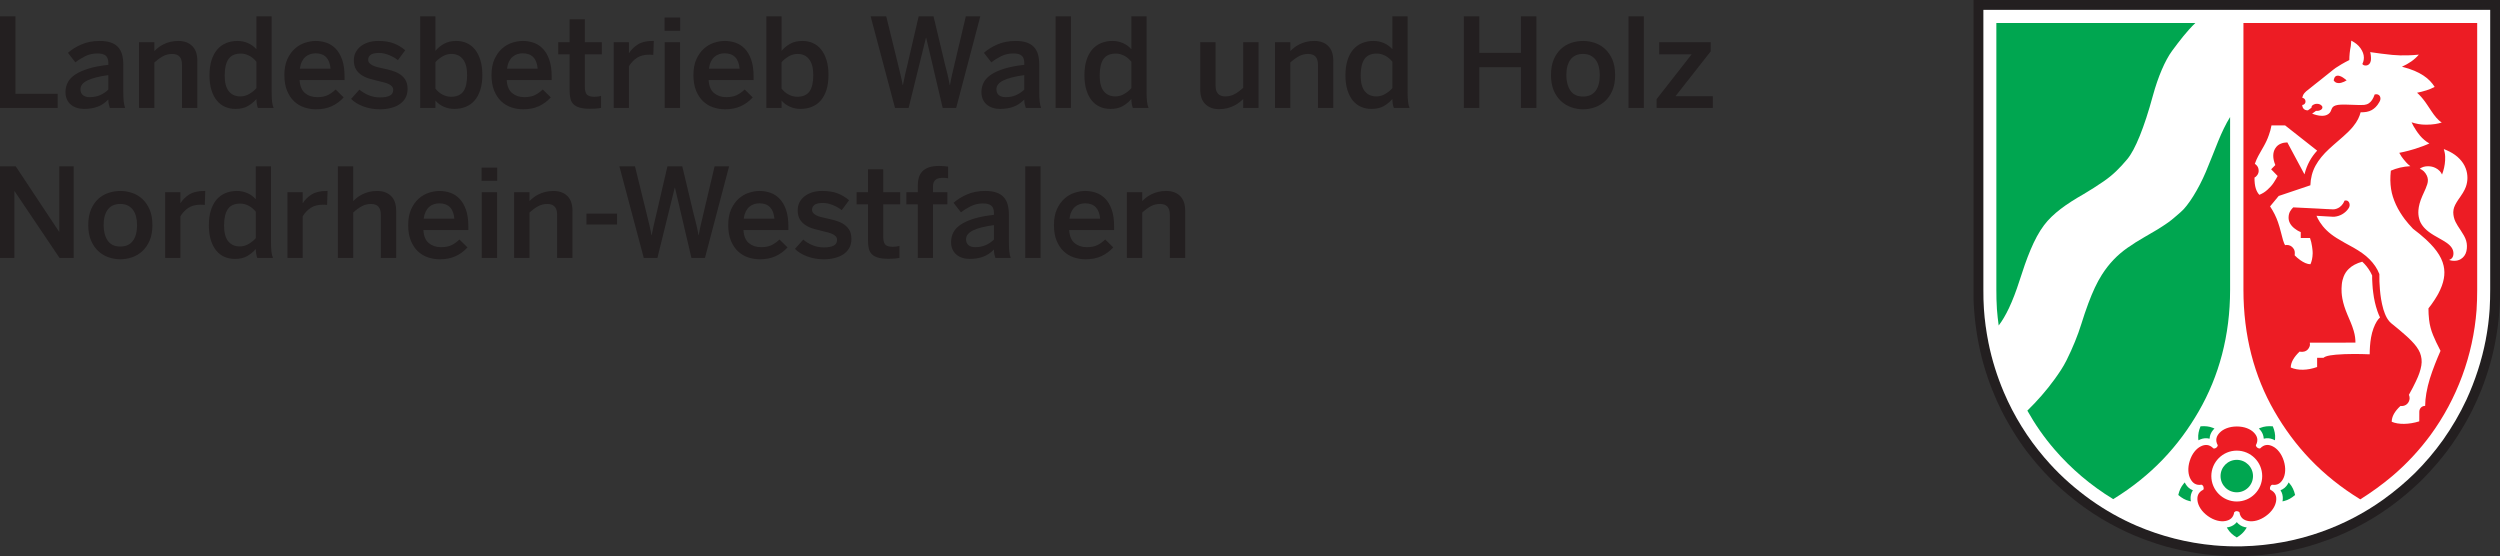 <svg xmlns:dc="http://purl.org/dc/elements/1.1/" xmlns:cc="http://creativecommons.org/ns#" xmlns:rdf="http://www.w3.org/1999/02/22-rdf-syntax-ns#" xmlns:svg="http://www.w3.org/2000/svg" xmlns="http://www.w3.org/2000/svg" viewBox="0 0 1329.207 295.71" height="295.71" width="1329.207" xml:space="preserve" id="svg3336"><rect x="0" y="0" width="1329.207" height="295.71" fill="#333333" stroke="none"/><defs id="defs3340"><clipPath id="clipPath3366" clipPathUnits="userSpaceOnUse"><path id="path3368" d="m 692.363,540.762 184.252,0 0,44.12 -184.252,0 0,-44.12 z"></path></clipPath><clipPath id="clipPath3424" clipPathUnits="userSpaceOnUse"><path id="path3426" d="m 589.606,301.89 297.638,0 0,231.024 -297.638,0 0,-231.024 z"></path></clipPath><clipPath id="clipPath3448" clipPathUnits="userSpaceOnUse"><path id="path3450" d="m 743.757,43.915 114.969,0 0,82.504 -114.969,0 0,-82.504 z"></path></clipPath><clipPath id="clipPath3460" clipPathUnits="userSpaceOnUse"><path id="path3462" d="m 735.355,39.685 142.677,0 0,103.1 -142.677,0 0,-103.1 z"></path></clipPath><clipPath id="clipPath3576" clipPathUnits="userSpaceOnUse"><path id="path3578" d="m 319.588,32.612 79.38,0 0,34.356 -79.38,0 0,-34.356 z"></path></clipPath><clipPath id="clipPath3594" clipPathUnits="userSpaceOnUse"><path id="path3596" d="m 524.958,36.33 53.47,0 0,30.632 -53.47,0 0,-30.632 z"></path></clipPath><clipPath id="clipPath3802" clipPathUnits="userSpaceOnUse"><path id="path3804" d="m 0,0 291.968,0 0,142.785 L 0,142.785 0,0 Z"></path></clipPath></defs><g transform="matrix(1.25,0,0,-1.25,-907.397,977.885)" id="g3344"><g transform="matrix(8,0,0,8,-5081.421,-3820.18)" id="g3362"><g clip-path="url(#clipPath3366)" id="g3364"><g transform="translate(725.917,574.444)" id="g3370"><path id="path3372" style="fill:#231f20;fill-opacity:1;fill-rule:nonzero;stroke:none" d="m 0,0 0.823,0 0,-4.121 2.245,0 0,-0.75 L 0,-4.871 0,0 Z m 4.47,-4.924 c -0.141,0 -0.271,0.02 -0.392,0.059 -0.121,0.04 -0.225,0.097 -0.313,0.172 -0.088,0.074 -0.157,0.167 -0.207,0.279 -0.051,0.112 -0.076,0.241 -0.076,0.385 0,0.189 0.042,0.362 0.125,0.52 0.084,0.158 0.217,0.298 0.402,0.418 0.184,0.121 0.42,0.225 0.707,0.313 0.288,0.088 0.636,0.154 1.044,0.198 l 0,0.105 c 0,0.175 -0.046,0.303 -0.138,0.382 -0.093,0.079 -0.237,0.118 -0.435,0.118 -0.246,0 -0.466,-0.049 -0.661,-0.148 C 4.33,-2.222 4.158,-2.33 4.009,-2.449 l -0.395,0.507 c 0.189,0.171 0.425,0.319 0.711,0.444 0.285,0.126 0.61,0.188 0.974,0.188 0.233,0 0.429,-0.027 0.589,-0.082 0.16,-0.055 0.29,-0.136 0.389,-0.244 0.098,-0.107 0.17,-0.239 0.213,-0.395 0.044,-0.156 0.066,-0.337 0.066,-0.543 l 0,-1.441 c 0,-0.211 0.008,-0.384 0.023,-0.52 0.016,-0.137 0.041,-0.248 0.076,-0.336 l -0.816,0 C 5.817,-4.797 5.798,-4.729 5.783,-4.667 5.767,-4.606 5.76,-4.525 5.76,-4.424 5.58,-4.608 5.386,-4.737 5.177,-4.812 4.969,-4.887 4.733,-4.924 4.47,-4.924 m 0.296,0.626 c 0.21,0 0.397,0.036 0.559,0.108 0.163,0.073 0.308,0.17 0.435,0.293 l 0,0.77 c -0.487,-0.066 -0.856,-0.159 -1.106,-0.28 -0.25,-0.12 -0.375,-0.277 -0.375,-0.47 0,-0.141 0.044,-0.246 0.131,-0.316 0.088,-0.07 0.207,-0.105 0.356,-0.105 m 2.626,2.922 0.816,0 0,-0.474 c 0.058,0.062 0.127,0.124 0.208,0.188 0.081,0.064 0.174,0.122 0.28,0.174 0.105,0.053 0.223,0.096 0.355,0.129 0.132,0.033 0.277,0.049 0.435,0.049 0.307,0 0.551,-0.089 0.733,-0.267 0.183,-0.177 0.274,-0.439 0.274,-0.786 l 0,-2.508 -0.817,0 0,2.304 c 0,0.377 -0.173,0.566 -0.52,0.566 -0.18,0 -0.345,-0.042 -0.497,-0.125 C 8.508,-2.21 8.358,-2.319 8.208,-2.455 l 0,-2.416 -0.816,0 0,3.495 z m 5.128,-3.548 c -0.197,0 -0.381,0.036 -0.55,0.109 -0.169,0.072 -0.315,0.183 -0.437,0.332 -0.123,0.149 -0.22,0.336 -0.29,0.56 -0.07,0.224 -0.105,0.487 -0.105,0.79 0,0.302 0.036,0.568 0.108,0.796 0.073,0.228 0.174,0.418 0.303,0.57 0.13,0.151 0.286,0.265 0.471,0.342 0.184,0.077 0.388,0.115 0.612,0.115 0.189,0 0.371,-0.037 0.546,-0.112 0.176,-0.074 0.327,-0.184 0.455,-0.329 l 0,1.751 0.809,0 0,-4.015 c 0,-0.211 0.008,-0.384 0.023,-0.52 0.016,-0.137 0.043,-0.248 0.083,-0.336 l -0.837,0 c -0.021,0.048 -0.04,0.117 -0.055,0.207 -0.016,0.09 -0.023,0.179 -0.023,0.267 -0.128,-0.149 -0.279,-0.275 -0.455,-0.375 -0.175,-0.101 -0.395,-0.152 -0.658,-0.152 m 0.263,0.665 c 0.167,0 0.326,0.045 0.478,0.135 0.151,0.09 0.275,0.192 0.372,0.306 l 0,1.402 c -0.11,0.141 -0.239,0.248 -0.386,0.323 -0.147,0.074 -0.293,0.112 -0.437,0.112 -0.308,0 -0.528,-0.098 -0.662,-0.293 -0.134,-0.196 -0.201,-0.489 -0.201,-0.879 0,-0.373 0.074,-0.651 0.221,-0.833 0.147,-0.182 0.352,-0.273 0.615,-0.273 m 4.022,-0.685 c -0.219,0 -0.43,0.034 -0.632,0.102 -0.202,0.068 -0.38,0.176 -0.536,0.323 -0.156,0.147 -0.281,0.336 -0.375,0.566 -0.095,0.231 -0.142,0.506 -0.142,0.826 0,0.334 0.053,0.616 0.158,0.846 0.105,0.231 0.239,0.418 0.402,0.563 0.162,0.145 0.342,0.249 0.539,0.313 0.198,0.063 0.387,0.095 0.567,0.095 0.197,0 0.388,-0.032 0.572,-0.095 0.185,-0.064 0.348,-0.169 0.491,-0.316 0.142,-0.147 0.256,-0.342 0.342,-0.583 0.086,-0.241 0.128,-0.54 0.128,-0.895 l 0,-0.191 -2.389,0 c 0.017,-0.316 0.113,-0.546 0.286,-0.691 0.173,-0.145 0.39,-0.217 0.649,-0.217 0.228,0 0.415,0.036 0.562,0.108 0.147,0.073 0.287,0.172 0.418,0.3 l 0.428,-0.422 c -0.184,-0.202 -0.396,-0.357 -0.635,-0.467 -0.239,-0.11 -0.517,-0.165 -0.833,-0.165 m 0.77,2.16 c -0.048,0.544 -0.313,0.816 -0.796,0.816 -0.097,0 -0.191,-0.014 -0.283,-0.043 -0.092,-0.029 -0.177,-0.076 -0.254,-0.142 -0.076,-0.065 -0.14,-0.15 -0.19,-0.253 -0.051,-0.103 -0.087,-0.229 -0.109,-0.378 l 1.632,0 z m 2.633,-2.16 c -0.324,0 -0.623,0.052 -0.895,0.155 -0.272,0.103 -0.487,0.236 -0.645,0.398 l 0.441,0.494 c 0.132,-0.114 0.292,-0.212 0.481,-0.293 0.188,-0.081 0.395,-0.122 0.618,-0.122 0.22,0 0.391,0.031 0.514,0.092 0.123,0.062 0.184,0.165 0.184,0.31 0,0.07 -0.021,0.129 -0.062,0.178 -0.042,0.048 -0.098,0.09 -0.168,0.125 -0.07,0.035 -0.153,0.064 -0.247,0.089 -0.094,0.024 -0.194,0.049 -0.3,0.075 -0.149,0.035 -0.301,0.075 -0.457,0.119 -0.156,0.044 -0.297,0.105 -0.425,0.184 -0.127,0.079 -0.231,0.182 -0.312,0.309 -0.082,0.128 -0.122,0.292 -0.122,0.494 0,0.154 0.032,0.293 0.095,0.418 0.064,0.125 0.153,0.233 0.267,0.323 0.114,0.09 0.25,0.16 0.408,0.21 0.158,0.051 0.334,0.076 0.527,0.076 0.333,0 0.611,-0.044 0.832,-0.132 0.222,-0.087 0.423,-0.208 0.603,-0.362 L 21.156,-2.33 c -0.065,0.052 -0.139,0.102 -0.22,0.148 -0.081,0.046 -0.166,0.086 -0.254,0.122 -0.087,0.035 -0.175,0.062 -0.263,0.082 -0.088,0.02 -0.171,0.03 -0.25,0.03 -0.224,0 -0.379,-0.034 -0.464,-0.102 -0.086,-0.069 -0.129,-0.153 -0.129,-0.254 0,-0.07 0.021,-0.129 0.063,-0.178 0.042,-0.048 0.097,-0.09 0.165,-0.125 0.068,-0.035 0.148,-0.065 0.24,-0.089 0.092,-0.024 0.191,-0.047 0.296,-0.069 0.149,-0.03 0.303,-0.068 0.461,-0.112 0.158,-0.044 0.301,-0.104 0.428,-0.181 0.127,-0.076 0.232,-0.178 0.316,-0.306 0.083,-0.127 0.125,-0.294 0.125,-0.5 0,-0.184 -0.039,-0.345 -0.115,-0.481 -0.077,-0.136 -0.183,-0.248 -0.316,-0.335 -0.134,-0.088 -0.29,-0.154 -0.468,-0.198 -0.177,-0.044 -0.365,-0.066 -0.563,-0.066 m 3.943,0.02 c -0.188,0 -0.37,0.037 -0.546,0.112 -0.176,0.075 -0.327,0.184 -0.454,0.329 l 0,-0.388 -0.81,0 0,4.871 0.81,0 0,-1.837 c 0.114,0.141 0.262,0.264 0.444,0.369 0.182,0.105 0.405,0.158 0.668,0.158 0.198,0 0.381,-0.037 0.55,-0.112 0.169,-0.074 0.315,-0.187 0.438,-0.339 0.123,-0.151 0.219,-0.34 0.289,-0.566 0.071,-0.226 0.106,-0.49 0.106,-0.793 0,-0.303 -0.037,-0.567 -0.109,-0.793 -0.072,-0.226 -0.173,-0.414 -0.303,-0.563 -0.129,-0.149 -0.286,-0.261 -0.47,-0.336 -0.185,-0.075 -0.389,-0.112 -0.613,-0.112 m -0.177,0.645 c 0.307,0 0.527,0.095 0.661,0.283 0.134,0.189 0.201,0.479 0.201,0.869 0,0.373 -0.074,0.654 -0.221,0.843 -0.147,0.188 -0.352,0.283 -0.615,0.283 -0.167,0 -0.326,-0.045 -0.477,-0.135 -0.152,-0.09 -0.276,-0.192 -0.372,-0.306 l 0,-1.402 c 0.11,-0.141 0.238,-0.248 0.385,-0.323 0.147,-0.074 0.293,-0.112 0.438,-0.112 m 3.844,-0.665 c -0.22,0 -0.43,0.034 -0.632,0.102 -0.202,0.068 -0.381,0.176 -0.537,0.323 -0.155,0.147 -0.28,0.336 -0.375,0.566 -0.094,0.231 -0.141,0.506 -0.141,0.826 0,0.334 0.052,0.616 0.158,0.846 0.105,0.231 0.239,0.418 0.401,0.563 0.163,0.145 0.343,0.249 0.54,0.313 0.198,0.063 0.386,0.095 0.566,0.095 0.198,0 0.389,-0.032 0.573,-0.095 0.184,-0.064 0.348,-0.169 0.49,-0.316 0.143,-0.147 0.257,-0.342 0.343,-0.583 0.085,-0.241 0.128,-0.54 0.128,-0.895 l 0,-0.191 -2.39,0 c 0.018,-0.316 0.113,-0.546 0.287,-0.691 0.173,-0.145 0.389,-0.217 0.648,-0.217 0.228,0 0.416,0.036 0.563,0.108 0.147,0.073 0.286,0.172 0.418,0.3 l 0.428,-0.422 c -0.184,-0.202 -0.396,-0.357 -0.635,-0.467 -0.24,-0.11 -0.517,-0.165 -0.833,-0.165 m 0.77,2.16 c -0.048,0.544 -0.314,0.816 -0.796,0.816 -0.097,0 -0.191,-0.014 -0.284,-0.043 -0.092,-0.029 -0.176,-0.076 -0.253,-0.142 -0.077,-0.065 -0.14,-0.15 -0.191,-0.253 -0.05,-0.103 -0.087,-0.229 -0.108,-0.378 l 1.632,0 z m 2.778,-2.133 c -0.224,0 -0.406,0.021 -0.546,0.062 -0.141,0.042 -0.251,0.102 -0.33,0.181 -0.079,0.079 -0.132,0.179 -0.161,0.3 -0.028,0.12 -0.043,0.26 -0.043,0.418 l 0,1.935 -0.605,0 0,0.645 0.605,0 0,1.218 0.81,0 0,-1.218 0.902,0 0,-0.645 -0.902,0 0,-1.731 c 0,-0.189 0.035,-0.324 0.105,-0.405 0.07,-0.081 0.207,-0.122 0.408,-0.122 0.062,0 0.125,0.005 0.191,0.013 0.066,0.009 0.119,0.02 0.158,0.033 l 0,-0.638 c -0.022,-0.005 -0.055,-0.01 -0.098,-0.017 -0.044,-0.006 -0.095,-0.012 -0.152,-0.016 -0.057,-0.005 -0.115,-0.008 -0.174,-0.01 -0.06,-0.002 -0.115,-0.003 -0.168,-0.003 m 1.264,3.541 0.809,0 0,-0.572 0.013,0 c 0.11,0.175 0.264,0.325 0.461,0.45 0.198,0.126 0.463,0.188 0.797,0.188 l 0.052,0 -0.026,-0.744 c -0.022,0.005 -0.058,0.008 -0.108,0.01 -0.051,0.002 -0.087,0.003 -0.109,0.003 -0.263,0 -0.481,-0.056 -0.652,-0.167 -0.171,-0.112 -0.314,-0.263 -0.428,-0.451 l 0,-2.212 -0.809,0 0,3.495 z m 2.705,1.31 0.829,0 0,-0.704 -0.829,0 0,0.704 z m 0.007,-1.31 0.816,0 0,-3.495 -0.816,0 0,3.495 z m 3.212,-3.568 c -0.22,0 -0.43,0.034 -0.632,0.102 -0.202,0.068 -0.381,0.176 -0.537,0.323 -0.155,0.147 -0.28,0.336 -0.375,0.566 -0.094,0.231 -0.141,0.506 -0.141,0.826 0,0.334 0.052,0.616 0.158,0.846 0.105,0.231 0.239,0.418 0.401,0.563 0.163,0.145 0.343,0.249 0.54,0.313 0.197,0.063 0.386,0.095 0.566,0.095 0.198,0 0.388,-0.032 0.573,-0.095 0.184,-0.064 0.348,-0.169 0.49,-0.316 0.143,-0.147 0.257,-0.342 0.343,-0.583 0.085,-0.241 0.128,-0.54 0.128,-0.895 l 0,-0.191 -2.39,0 c 0.018,-0.316 0.113,-0.546 0.287,-0.691 0.173,-0.145 0.389,-0.217 0.648,-0.217 0.228,0 0.416,0.036 0.563,0.108 0.147,0.073 0.286,0.172 0.418,0.3 l 0.428,-0.422 c -0.184,-0.202 -0.396,-0.357 -0.635,-0.467 -0.24,-0.11 -0.517,-0.165 -0.833,-0.165 m 0.77,2.16 c -0.048,0.544 -0.314,0.816 -0.796,0.816 -0.097,0 -0.191,-0.014 -0.284,-0.043 -0.092,-0.029 -0.176,-0.076 -0.253,-0.142 -0.077,-0.065 -0.14,-0.15 -0.191,-0.253 -0.05,-0.103 -0.087,-0.229 -0.108,-0.378 l 1.632,0 z m 3.232,-2.14 c -0.189,0 -0.371,0.037 -0.546,0.112 -0.176,0.075 -0.327,0.184 -0.455,0.329 l 0,-0.388 -0.809,0 0,4.871 0.809,0 0,-1.837 c 0.115,0.141 0.263,0.264 0.445,0.369 0.182,0.105 0.405,0.158 0.668,0.158 0.197,0 0.381,-0.037 0.55,-0.112 0.169,-0.074 0.314,-0.187 0.437,-0.339 0.123,-0.151 0.22,-0.34 0.29,-0.566 0.07,-0.226 0.105,-0.49 0.105,-0.793 0,-0.303 -0.036,-0.567 -0.108,-0.793 -0.073,-0.226 -0.174,-0.414 -0.303,-0.563 -0.13,-0.149 -0.286,-0.261 -0.471,-0.336 -0.184,-0.075 -0.388,-0.112 -0.612,-0.112 m -0.178,0.645 c 0.307,0 0.528,0.095 0.662,0.283 0.134,0.189 0.201,0.479 0.201,0.869 0,0.373 -0.074,0.654 -0.221,0.843 -0.147,0.188 -0.352,0.283 -0.615,0.283 -0.167,0 -0.326,-0.045 -0.478,-0.135 -0.151,-0.09 -0.275,-0.192 -0.372,-0.306 l 0,-1.402 c 0.11,-0.141 0.239,-0.248 0.386,-0.323 0.147,-0.074 0.292,-0.112 0.437,-0.112 M 46.29,0 l 0.829,0 0.619,-2.521 c 0.048,-0.198 0.094,-0.387 0.138,-0.57 0.044,-0.182 0.084,-0.369 0.119,-0.562 l 0.013,0 c 0.035,0.188 0.073,0.374 0.115,0.556 0.042,0.182 0.087,0.372 0.135,0.569 L 48.844,0 l 0.79,0 0.606,-2.541 c 0.026,-0.105 0.051,-0.203 0.075,-0.293 0.024,-0.09 0.046,-0.179 0.066,-0.266 0.02,-0.088 0.04,-0.177 0.059,-0.267 0.02,-0.09 0.039,-0.185 0.056,-0.286 l 0.013,0 c 0.018,0.105 0.035,0.201 0.053,0.289 0.018,0.088 0.036,0.175 0.056,0.26 0.02,0.086 0.041,0.171 0.062,0.257 0.022,0.086 0.044,0.181 0.066,0.286 L 51.352,0 l 0.77,0 -1.283,-4.871 -0.718,0 -0.876,3.732 -0.013,0 -0.921,-3.732 -0.724,0 L 46.29,0 Z m 6.879,-4.924 c -0.141,0 -0.271,0.02 -0.392,0.059 -0.121,0.04 -0.225,0.097 -0.313,0.172 -0.087,0.074 -0.157,0.167 -0.207,0.279 -0.05,0.112 -0.076,0.241 -0.076,0.385 0,0.189 0.042,0.362 0.125,0.52 0.084,0.158 0.218,0.298 0.402,0.418 0.184,0.121 0.42,0.225 0.708,0.313 0.287,0.088 0.635,0.154 1.043,0.198 l 0,0.105 c 0,0.175 -0.046,0.303 -0.138,0.382 -0.092,0.079 -0.237,0.118 -0.435,0.118 -0.246,0 -0.466,-0.049 -0.661,-0.148 -0.196,-0.099 -0.368,-0.207 -0.517,-0.326 l -0.395,0.507 c 0.189,0.171 0.426,0.319 0.711,0.444 0.285,0.126 0.61,0.188 0.974,0.188 0.233,0 0.429,-0.027 0.589,-0.082 0.16,-0.055 0.29,-0.136 0.389,-0.244 0.098,-0.107 0.17,-0.239 0.214,-0.395 0.044,-0.156 0.065,-0.337 0.065,-0.543 l 0,-1.441 c 0,-0.211 0.008,-0.384 0.023,-0.52 0.016,-0.137 0.041,-0.248 0.076,-0.336 l -0.816,0 c -0.022,0.074 -0.041,0.142 -0.056,0.204 -0.015,0.061 -0.023,0.142 -0.023,0.243 -0.18,-0.184 -0.374,-0.313 -0.583,-0.388 -0.208,-0.075 -0.444,-0.112 -0.707,-0.112 m 0.296,0.626 c 0.211,0 0.397,0.036 0.559,0.108 0.163,0.073 0.308,0.17 0.435,0.293 l 0,0.77 c -0.487,-0.066 -0.856,-0.159 -1.106,-0.28 -0.25,-0.12 -0.375,-0.277 -0.375,-0.47 0,-0.141 0.044,-0.246 0.131,-0.316 0.088,-0.07 0.207,-0.105 0.356,-0.105 M 56.124,0 l 0.816,0 0,-4.871 -0.816,0 0,4.871 z m 2.916,-4.924 c -0.197,0 -0.38,0.036 -0.549,0.109 -0.169,0.072 -0.315,0.183 -0.438,0.332 -0.123,0.149 -0.22,0.336 -0.29,0.56 -0.07,0.224 -0.105,0.487 -0.105,0.79 0,0.302 0.036,0.568 0.108,0.796 0.073,0.228 0.174,0.418 0.303,0.57 0.13,0.151 0.287,0.265 0.471,0.342 0.184,0.077 0.388,0.115 0.612,0.115 0.189,0 0.371,-0.037 0.547,-0.112 0.175,-0.074 0.327,-0.184 0.454,-0.329 l 0,1.751 0.809,0 0,-4.015 c 0,-0.211 0.008,-0.384 0.023,-0.52 0.016,-0.137 0.043,-0.248 0.083,-0.336 l -0.836,0 c -0.022,0.048 -0.041,0.117 -0.056,0.207 -0.016,0.09 -0.023,0.179 -0.023,0.267 -0.127,-0.149 -0.279,-0.275 -0.454,-0.375 -0.176,-0.101 -0.395,-0.152 -0.659,-0.152 m 0.264,0.665 c 0.166,0 0.325,0.045 0.477,0.135 0.151,0.09 0.275,0.192 0.372,0.306 l 0,1.402 c -0.11,0.141 -0.238,0.248 -0.385,0.323 -0.147,0.074 -0.293,0.112 -0.438,0.112 -0.307,0 -0.528,-0.098 -0.662,-0.293 -0.134,-0.196 -0.2,-0.489 -0.2,-0.879 0,-0.373 0.073,-0.651 0.22,-0.833 0.147,-0.182 0.352,-0.273 0.616,-0.273 m 5.517,-0.678 c -0.307,0 -0.552,0.089 -0.734,0.267 -0.182,0.177 -0.273,0.44 -0.273,0.786 l 0,2.508 0.816,0 0,-2.317 c 0,-0.377 0.174,-0.566 0.52,-0.566 0.18,0 0.346,0.042 0.497,0.125 0.152,0.083 0.302,0.193 0.451,0.329 l 0,2.429 0.817,0 0,-3.495 -0.817,0 0,0.474 C 66.041,-4.454 65.972,-4.515 65.891,-4.578 65.81,-4.642 65.717,-4.7 65.611,-4.753 65.506,-4.805 65.387,-4.849 65.256,-4.884 65.124,-4.919 64.979,-4.937 64.821,-4.937 m 2.969,3.561 0.816,0 0,-0.474 c 0.057,0.062 0.126,0.124 0.208,0.188 0.081,0.064 0.174,0.122 0.279,0.174 0.106,0.053 0.224,0.096 0.356,0.129 0.132,0.033 0.276,0.049 0.434,0.049 0.307,0 0.552,-0.089 0.734,-0.267 0.182,-0.177 0.273,-0.439 0.273,-0.786 l 0,-2.508 -0.816,0 0,2.304 c 0,0.377 -0.173,0.566 -0.52,0.566 -0.18,0 -0.345,-0.042 -0.497,-0.125 -0.151,-0.084 -0.302,-0.193 -0.451,-0.329 l 0,-2.416 -0.816,0 0,3.495 z m 5.128,-3.548 c -0.198,0 -0.381,0.036 -0.55,0.109 -0.169,0.072 -0.315,0.183 -0.438,0.332 -0.123,0.149 -0.219,0.336 -0.289,0.56 -0.07,0.224 -0.106,0.487 -0.106,0.79 0,0.302 0.037,0.568 0.109,0.796 0.072,0.228 0.173,0.418 0.303,0.57 0.129,0.151 0.286,0.265 0.471,0.342 0.184,0.077 0.388,0.115 0.612,0.115 0.188,0 0.371,-0.037 0.546,-0.112 0.176,-0.074 0.327,-0.184 0.454,-0.329 l 0,1.751 0.81,0 0,-4.015 c 0,-0.211 0.008,-0.384 0.023,-0.52 0.015,-0.137 0.043,-0.248 0.082,-0.336 l -0.836,0 c -0.022,0.048 -0.04,0.117 -0.056,0.207 -0.015,0.09 -0.023,0.179 -0.023,0.267 -0.127,-0.149 -0.278,-0.275 -0.454,-0.375 -0.175,-0.101 -0.395,-0.152 -0.658,-0.152 m 0.263,0.665 c 0.167,0 0.326,0.045 0.477,0.135 0.152,0.09 0.276,0.192 0.372,0.306 l 0,1.402 c -0.109,0.141 -0.238,0.248 -0.385,0.323 -0.147,0.074 -0.293,0.112 -0.438,0.112 -0.307,0 -0.527,-0.098 -0.661,-0.293 -0.134,-0.196 -0.201,-0.489 -0.201,-0.879 0,-0.373 0.074,-0.651 0.221,-0.833 0.147,-0.182 0.352,-0.273 0.615,-0.273 M 77.83,0 l 0.823,0 0,-1.942 2.212,0 0,1.942 0.822,0 0,-4.871 -0.822,0 0,2.165 -2.212,0 0,-2.165 -0.823,0 0,4.871 z m 6.339,-4.944 c -0.211,0 -0.418,0.035 -0.622,0.106 -0.204,0.07 -0.386,0.179 -0.546,0.326 -0.161,0.147 -0.29,0.334 -0.389,0.562 -0.099,0.229 -0.148,0.503 -0.148,0.823 0,0.325 0.048,0.601 0.145,0.83 0.096,0.228 0.225,0.415 0.385,0.562 0.16,0.147 0.342,0.255 0.546,0.323 0.204,0.068 0.414,0.102 0.629,0.102 0.211,0 0.418,-0.034 0.622,-0.102 0.204,-0.068 0.386,-0.176 0.546,-0.323 0.161,-0.147 0.29,-0.334 0.389,-0.562 0.099,-0.229 0.148,-0.505 0.148,-0.83 0,-0.32 -0.049,-0.594 -0.148,-0.823 -0.099,-0.228 -0.228,-0.415 -0.389,-0.562 -0.16,-0.147 -0.342,-0.256 -0.546,-0.326 -0.204,-0.071 -0.411,-0.106 -0.622,-0.106 m 0,0.678 c 0.294,0 0.516,0.1 0.665,0.3 0.149,0.2 0.224,0.479 0.224,0.839 0,0.163 -0.018,0.313 -0.053,0.451 -0.035,0.138 -0.089,0.257 -0.161,0.356 -0.073,0.098 -0.165,0.176 -0.277,0.233 -0.112,0.057 -0.244,0.086 -0.398,0.086 -0.294,0 -0.516,-0.099 -0.665,-0.296 -0.149,-0.198 -0.224,-0.474 -0.224,-0.83 0,-0.333 0.072,-0.607 0.214,-0.819 0.143,-0.213 0.368,-0.32 0.675,-0.32 M 86.585,0 l 0.816,0 0,-4.871 -0.816,0 0,4.871 z m 1.494,-4.404 1.863,2.383 -1.725,0 0,0.645 2.739,0 0,-0.487 -1.87,-2.383 1.982,0 0,-0.625 -2.989,0 0,0.467 z M 0,-7.976 l 0.836,0 2.304,-3.475 0.013,0 0,3.475 0.764,0 0,-4.871 -0.751,0 -2.389,3.548 -0.013,0 0,-3.548 -0.764,0 0,4.871 z m 6.398,-4.943 c -0.21,0 -0.418,0.035 -0.622,0.105 -0.204,0.07 -0.386,0.179 -0.546,0.326 -0.16,0.147 -0.29,0.334 -0.388,0.563 -0.099,0.228 -0.149,0.502 -0.149,0.823 0,0.324 0.049,0.601 0.145,0.829 0.097,0.228 0.225,0.416 0.385,0.563 0.16,0.147 0.343,0.254 0.547,0.322 0.204,0.068 0.413,0.102 0.628,0.102 0.211,0 0.418,-0.034 0.622,-0.102 0.204,-0.068 0.387,-0.175 0.547,-0.322 0.16,-0.147 0.289,-0.335 0.388,-0.563 0.099,-0.228 0.148,-0.505 0.148,-0.829 0,-0.321 -0.049,-0.595 -0.148,-0.823 -0.099,-0.229 -0.228,-0.416 -0.388,-0.563 -0.16,-0.147 -0.343,-0.256 -0.547,-0.326 -0.204,-0.07 -0.411,-0.105 -0.622,-0.105 m 0,0.678 c 0.294,0 0.516,0.1 0.665,0.299 0.149,0.2 0.224,0.48 0.224,0.84 0,0.162 -0.018,0.312 -0.053,0.45 -0.035,0.139 -0.088,0.257 -0.161,0.356 -0.072,0.099 -0.164,0.177 -0.276,0.234 -0.112,0.057 -0.245,0.085 -0.399,0.085 -0.294,0 -0.515,-0.099 -0.665,-0.296 -0.149,-0.198 -0.223,-0.474 -0.223,-0.829 0,-0.334 0.071,-0.607 0.214,-0.82 0.142,-0.213 0.367,-0.319 0.674,-0.319 m 2.383,2.89 0.81,0 0,-0.573 0.013,0 c 0.11,0.175 0.263,0.326 0.461,0.451 0.197,0.125 0.463,0.187 0.796,0.187 l 0.053,0 -0.026,-0.743 c -0.022,0.004 -0.058,0.007 -0.109,0.009 -0.05,0.003 -0.087,0.004 -0.109,0.004 -0.263,0 -0.48,-0.056 -0.651,-0.168 -0.171,-0.112 -0.314,-0.262 -0.428,-0.451 l 0,-2.212 -0.81,0 0,3.496 z m 3.706,-3.549 c -0.197,0 -0.381,0.037 -0.55,0.109 -0.169,0.072 -0.314,0.183 -0.437,0.333 -0.123,0.149 -0.22,0.335 -0.29,0.559 -0.07,0.224 -0.105,0.487 -0.105,0.79 0,0.303 0.036,0.568 0.108,0.796 0.073,0.229 0.174,0.418 0.303,0.57 0.13,0.151 0.286,0.265 0.471,0.342 0.184,0.077 0.388,0.115 0.612,0.115 0.189,0 0.371,-0.037 0.546,-0.112 0.176,-0.074 0.327,-0.184 0.455,-0.329 l 0,1.751 0.809,0 0,-4.015 c 0,-0.211 0.008,-0.384 0.023,-0.52 0.016,-0.136 0.043,-0.248 0.083,-0.336 l -0.836,0 c -0.022,0.048 -0.041,0.118 -0.056,0.207 -0.016,0.09 -0.023,0.179 -0.023,0.267 -0.128,-0.149 -0.279,-0.274 -0.455,-0.375 C 12.97,-12.849 12.75,-12.9 12.487,-12.9 m 0.263,0.665 c 0.167,0 0.326,0.045 0.478,0.135 0.151,0.09 0.275,0.192 0.372,0.306 l 0,1.403 c -0.11,0.14 -0.238,0.247 -0.385,0.322 -0.147,0.075 -0.293,0.112 -0.438,0.112 -0.307,0 -0.528,-0.098 -0.662,-0.293 -0.134,-0.195 -0.201,-0.488 -0.201,-0.879 0,-0.373 0.074,-0.65 0.221,-0.832 0.147,-0.183 0.352,-0.274 0.615,-0.274 m 2.535,2.884 0.809,0 0,-0.573 0.014,0 c 0.109,0.175 0.263,0.326 0.46,0.451 0.198,0.125 0.463,0.187 0.797,0.187 l 0.052,0 -0.026,-0.743 c -0.022,0.004 -0.058,0.007 -0.108,0.009 -0.051,0.003 -0.087,0.004 -0.109,0.004 -0.263,0 -0.481,-0.056 -0.652,-0.168 -0.171,-0.112 -0.314,-0.262 -0.428,-0.451 l 0,-2.212 -0.809,0 0,3.496 z m 2.679,1.375 0.816,0 0,-1.849 c 0.057,0.061 0.126,0.124 0.207,0.187 0.082,0.064 0.175,0.122 0.28,0.175 0.105,0.052 0.224,0.095 0.356,0.128 0.131,0.033 0.276,0.049 0.434,0.049 0.307,0 0.552,-0.089 0.734,-0.266 0.182,-0.178 0.273,-0.44 0.273,-0.787 l 0,-2.508 -0.816,0 0,2.304 c 0,0.377 -0.173,0.566 -0.52,0.566 -0.18,0 -0.346,-0.041 -0.497,-0.125 -0.151,-0.083 -0.302,-0.193 -0.451,-0.329 l 0,-2.416 -0.816,0 0,4.871 z m 5.424,-4.943 c -0.22,0 -0.43,0.034 -0.632,0.102 -0.202,0.068 -0.381,0.175 -0.537,0.322 -0.155,0.147 -0.281,0.336 -0.375,0.566 -0.094,0.231 -0.141,0.506 -0.141,0.827 0,0.333 0.052,0.615 0.158,0.845 0.105,0.231 0.239,0.418 0.401,0.563 0.162,0.145 0.342,0.249 0.54,0.313 0.197,0.064 0.386,0.095 0.566,0.095 0.198,0 0.388,-0.031 0.573,-0.095 0.184,-0.064 0.348,-0.169 0.49,-0.316 0.143,-0.147 0.257,-0.341 0.342,-0.583 0.086,-0.241 0.129,-0.539 0.129,-0.895 l 0,-0.191 -2.39,0 c 0.018,-0.316 0.113,-0.546 0.287,-0.691 0.173,-0.145 0.389,-0.217 0.648,-0.217 0.228,0 0.416,0.036 0.563,0.108 0.147,0.073 0.286,0.173 0.418,0.3 l 0.428,-0.421 c -0.185,-0.202 -0.396,-0.358 -0.635,-0.468 -0.24,-0.109 -0.517,-0.164 -0.833,-0.164 m 0.77,2.159 c -0.048,0.544 -0.314,0.816 -0.797,0.816 -0.096,0 -0.19,-0.014 -0.283,-0.043 -0.092,-0.028 -0.176,-0.075 -0.253,-0.141 -0.077,-0.066 -0.14,-0.151 -0.191,-0.254 -0.05,-0.103 -0.087,-0.229 -0.109,-0.378 l 1.633,0 z m 1.448,2.718 0.829,0 0,-0.704 -0.829,0 0,0.704 z m 0.007,-1.309 0.816,0 0,-3.495 -0.816,0 0,3.495 z m 1.724,0 0.817,0 0,-0.474 c 0.057,0.061 0.126,0.124 0.207,0.187 0.081,0.064 0.174,0.122 0.28,0.175 0.105,0.052 0.223,0.095 0.355,0.128 0.132,0.033 0.277,0.049 0.435,0.049 0.307,0 0.551,-0.089 0.734,-0.266 0.182,-0.178 0.273,-0.44 0.273,-0.787 l 0,-2.508 -0.817,0 0,2.304 c 0,0.377 -0.173,0.566 -0.52,0.566 -0.179,0 -0.345,-0.041 -0.497,-0.125 -0.151,-0.083 -0.301,-0.193 -0.45,-0.329 l 0,-2.416 -0.817,0 0,3.496 z m 3.844,-1.139 1.626,0 0,-0.579 -1.626,0 0,0.579 z m 1.751,2.514 0.83,0 0.619,-2.521 c 0.048,-0.197 0.094,-0.387 0.138,-0.569 0.044,-0.182 0.083,-0.37 0.118,-0.563 l 0.013,0 c 0.036,0.189 0.074,0.374 0.116,0.556 0.041,0.182 0.086,0.372 0.135,0.57 l 0.585,2.527 0.79,0 0.606,-2.541 c 0.026,-0.105 0.052,-0.203 0.076,-0.293 0.024,-0.089 0.046,-0.178 0.065,-0.266 0.02,-0.088 0.04,-0.177 0.06,-0.267 0.019,-0.09 0.038,-0.185 0.056,-0.286 l 0.013,0 c 0.017,0.105 0.035,0.202 0.053,0.29 0.017,0.087 0.036,0.174 0.055,0.26 0.02,0.085 0.041,0.171 0.063,0.256 0.022,0.086 0.044,0.181 0.066,0.287 l 0.605,2.56 0.771,0 -1.284,-4.871 -0.718,0 -0.875,3.733 -0.013,0 -0.922,-3.733 -0.724,0 -1.297,4.871 z"></path></g><g transform="translate(766.321,561.525)" id="g3374"><path id="path3376" style="fill:#231f20;fill-opacity:1;fill-rule:nonzero;stroke:none" d="m 0,0 c -0.219,0 -0.43,0.034 -0.632,0.102 -0.202,0.068 -0.381,0.176 -0.536,0.323 -0.156,0.147 -0.281,0.335 -0.376,0.566 -0.094,0.23 -0.141,0.505 -0.141,0.826 0,0.333 0.052,0.615 0.158,0.846 0.105,0.23 0.239,0.418 0.401,0.563 0.163,0.144 0.343,0.249 0.54,0.312 0.198,0.064 0.386,0.096 0.566,0.096 0.198,0 0.389,-0.032 0.573,-0.096 C 0.737,3.475 0.901,3.369 1.043,3.222 1.186,3.075 1.3,2.881 1.386,2.64 1.471,2.398 1.514,2.1 1.514,1.744 l 0,-0.19 -2.389,0 C -0.858,1.237 -0.763,1.007 -0.589,0.862 -0.416,0.717 -0.2,0.645 0.059,0.645 c 0.228,0 0.416,0.036 0.563,0.109 0.147,0.072 0.286,0.172 0.418,0.299 L 1.468,0.632 C 1.284,0.43 1.072,0.274 0.833,0.165 0.594,0.055 0.316,0 0,0 M 0.77,2.159 C 0.722,2.703 0.456,2.975 -0.026,2.975 -0.123,2.975 -0.217,2.961 -0.309,2.933 -0.402,2.904 -0.486,2.857 -0.563,2.791 -0.64,2.725 -0.703,2.641 -0.754,2.538 -0.804,2.435 -0.84,2.308 -0.862,2.159 l 1.632,0 z M 3.403,0 C 3.078,0 2.78,0.052 2.508,0.155 2.236,0.258 2.021,0.391 1.863,0.553 L 2.304,1.047 C 2.435,0.932 2.596,0.835 2.784,0.754 2.973,0.672 3.179,0.632 3.403,0.632 c 0.22,0 0.391,0.031 0.514,0.092 0.122,0.062 0.184,0.165 0.184,0.309 0,0.071 -0.021,0.13 -0.063,0.178 C 3.997,1.259 3.941,1.301 3.871,1.336 3.8,1.371 3.718,1.401 3.624,1.425 3.529,1.449 3.429,1.474 3.324,1.501 3.175,1.536 3.022,1.575 2.867,1.619 2.711,1.663 2.569,1.725 2.442,1.804 2.315,1.883 2.211,1.986 2.129,2.113 2.048,2.24 2.008,2.405 2.008,2.607 2.008,2.76 2.039,2.9 2.103,3.025 2.167,3.15 2.256,3.257 2.37,3.347 2.484,3.437 2.62,3.507 2.778,3.558 2.936,3.608 3.111,3.634 3.304,3.634 3.638,3.634 3.916,3.59 4.137,3.502 4.359,3.414 4.56,3.294 4.74,3.14 L 4.351,2.613 C 4.285,2.666 4.212,2.715 4.131,2.761 4.049,2.807 3.965,2.848 3.877,2.883 3.789,2.918 3.702,2.946 3.614,2.966 3.526,2.985 3.443,2.995 3.364,2.995 3.14,2.995 2.985,2.961 2.9,2.893 2.814,2.825 2.771,2.741 2.771,2.64 2.771,2.569 2.792,2.51 2.834,2.462 2.875,2.414 2.93,2.372 2.998,2.337 3.066,2.302 3.146,2.272 3.239,2.248 3.331,2.224 3.429,2.201 3.535,2.179 3.684,2.148 3.838,2.111 3.996,2.067 4.154,2.023 4.296,1.963 4.423,1.886 4.551,1.809 4.656,1.707 4.74,1.58 4.823,1.453 4.865,1.286 4.865,1.08 4.865,0.895 4.826,0.735 4.749,0.599 4.672,0.463 4.567,0.351 4.433,0.263 4.299,0.175 4.144,0.11 3.966,0.066 3.788,0.022 3.601,0 3.403,0 M 6.826,0.026 C 6.602,0.026 6.42,0.047 6.28,0.089 6.139,0.13 6.029,0.191 5.951,0.27 5.872,0.349 5.818,0.449 5.789,0.569 5.761,0.69 5.746,0.829 5.746,0.987 l 0,1.936 -0.605,0 0,0.645 0.605,0 0,1.218 0.81,0 0,-1.218 0.902,0 0,-0.645 -0.902,0 0,-1.732 C 6.556,1.003 6.591,0.868 6.661,0.787 6.732,0.705 6.868,0.665 7.07,0.665 c 0.061,0 0.125,0.004 0.19,0.013 0.066,0.009 0.119,0.02 0.158,0.033 l 0,-0.639 C 7.397,0.068 7.364,0.063 7.32,0.056 7.276,0.049 7.225,0.044 7.168,0.039 7.111,0.035 7.053,0.032 6.994,0.03 6.935,0.027 6.879,0.026 6.826,0.026 m 1.567,2.897 -0.606,0 0,0.645 0.606,0 0,0.355 c 0,0.145 0.017,0.281 0.052,0.408 0.035,0.128 0.096,0.238 0.181,0.333 0.086,0.094 0.201,0.168 0.346,0.22 0.145,0.053 0.329,0.079 0.553,0.079 0.039,0 0.083,-0.001 0.131,-0.003 C 9.705,4.958 9.752,4.955 9.798,4.95 9.844,4.946 9.887,4.941 9.926,4.937 9.966,4.933 9.992,4.93 10.005,4.93 l 0,-0.625 C 9.979,4.314 9.938,4.32 9.884,4.325 9.829,4.329 9.777,4.331 9.729,4.331 9.659,4.331 9.591,4.325 9.525,4.312 9.459,4.299 9.403,4.275 9.357,4.243 9.311,4.21 9.274,4.164 9.245,4.104 9.216,4.045 9.202,3.969 9.202,3.877 l 0,-0.309 0.764,0 0,-0.645 -0.764,0 0,-2.851 -0.809,0 0,2.851 z M 11.151,0.02 c -0.141,0 -0.271,0.019 -0.392,0.059 -0.121,0.039 -0.225,0.096 -0.313,0.171 -0.087,0.075 -0.157,0.168 -0.207,0.28 -0.051,0.112 -0.076,0.24 -0.076,0.385 0,0.189 0.042,0.362 0.125,0.52 0.084,0.158 0.218,0.297 0.402,0.418 0.184,0.121 0.42,0.225 0.707,0.313 0.288,0.087 0.636,0.153 1.044,0.197 l 0,0.106 c 0,0.175 -0.046,0.302 -0.138,0.381 -0.093,0.079 -0.237,0.119 -0.435,0.119 -0.246,0 -0.466,-0.05 -0.661,-0.148 C 11.011,2.722 10.839,2.613 10.69,2.495 l -0.395,0.507 c 0.189,0.171 0.426,0.319 0.711,0.444 0.285,0.125 0.61,0.188 0.974,0.188 0.233,0 0.429,-0.028 0.589,-0.083 0.16,-0.054 0.29,-0.136 0.389,-0.243 0.098,-0.108 0.17,-0.239 0.214,-0.395 0.043,-0.156 0.065,-0.337 0.065,-0.543 l 0,-1.442 c 0,-0.211 0.008,-0.384 0.023,-0.52 0.016,-0.136 0.041,-0.248 0.076,-0.336 l -0.816,0 C 12.498,0.147 12.479,0.215 12.464,0.276 12.449,0.338 12.441,0.419 12.441,0.52 12.261,0.336 12.067,0.206 11.858,0.132 11.65,0.057 11.414,0.02 11.151,0.02 m 0.296,0.625 c 0.211,0 0.397,0.036 0.559,0.109 0.163,0.072 0.308,0.17 0.435,0.293 l 0,0.77 C 11.954,1.751 11.585,1.658 11.335,1.537 11.085,1.416 10.96,1.259 10.96,1.066 c 0,-0.14 0.044,-0.245 0.131,-0.316 0.088,-0.07 0.207,-0.105 0.356,-0.105 m 2.659,4.299 0.816,0 0,-4.871 -0.816,0 0,4.871 z M 17.318,0 c -0.219,0 -0.43,0.034 -0.632,0.102 -0.201,0.068 -0.38,0.176 -0.536,0.323 -0.156,0.147 -0.281,0.335 -0.375,0.566 -0.095,0.23 -0.142,0.505 -0.142,0.826 0,0.333 0.053,0.615 0.158,0.846 0.106,0.23 0.239,0.418 0.402,0.563 0.162,0.144 0.342,0.249 0.54,0.312 0.197,0.064 0.386,0.096 0.566,0.096 0.197,0 0.388,-0.032 0.572,-0.096 C 18.056,3.475 18.219,3.369 18.362,3.222 18.504,3.075 18.619,2.881 18.704,2.64 18.79,2.398 18.832,2.1 18.832,1.744 l 0,-0.19 -2.389,0 c 0.018,-0.317 0.113,-0.547 0.286,-0.692 0.174,-0.145 0.39,-0.217 0.649,-0.217 0.228,0 0.416,0.036 0.563,0.109 0.147,0.072 0.286,0.172 0.418,0.299 L 18.786,0.632 C 18.602,0.43 18.39,0.274 18.151,0.165 17.912,0.055 17.634,0 17.318,0 m 0.771,2.159 C 18.04,2.703 17.775,2.975 17.292,2.975 17.196,2.975 17.101,2.961 17.009,2.933 16.917,2.904 16.832,2.857 16.756,2.791 16.679,2.725 16.615,2.641 16.565,2.538 16.514,2.435 16.478,2.308 16.456,2.159 l 1.633,0 z m 1.421,1.409 0.817,0 0,-0.474 c 0.057,0.061 0.126,0.124 0.207,0.187 0.081,0.064 0.174,0.122 0.28,0.175 0.105,0.053 0.224,0.095 0.355,0.128 0.132,0.033 0.277,0.05 0.435,0.05 0.307,0 0.552,-0.089 0.734,-0.267 0.182,-0.178 0.273,-0.44 0.273,-0.787 l 0,-2.508 -0.816,0 0,2.304 c 0,0.378 -0.174,0.566 -0.52,0.566 -0.18,0 -0.346,-0.041 -0.497,-0.125 C 20.626,2.734 20.476,2.624 20.327,2.488 l 0,-2.416 -0.817,0 0,3.496 z"></path></g><path id="path3378" style="fill:#231f20;fill-opacity:1;fill-rule:evenodd;stroke:none" d="m 830.848,575.311 27.99,0 0,-15.907 -27.99,0 0,15.907 z m 27.44,-16.43 c -0.072,-1.11 -0.284,-2.207 -0.629,-3.265 -0.173,-0.534 -0.374,-1.053 -0.61,-1.563 -0.344,-0.74 -0.765,-1.457 -1.236,-2.125 -0.445,-0.625 -0.951,-1.221 -1.495,-1.763 -0.52,-0.511 -1.087,-0.983 -1.678,-1.409 -1.004,-0.72 -2.105,-1.293 -3.267,-1.709 -0.667,-0.237 -1.344,-0.422 -2.04,-0.551 -0.734,-0.135 -1.47,-0.215 -2.217,-0.231 -0.494,-0.01 -0.99,0.007 -1.482,0.052 -1.419,0.128 -2.805,0.48 -4.114,1.041 -0.856,0.368 -1.674,0.83 -2.434,1.369 -0.792,0.568 -1.536,1.211 -2.19,1.935 -0.096,0.106 -0.19,0.214 -0.284,0.323 -0.886,1.034 -1.617,2.211 -2.151,3.464 -0.359,0.849 -0.637,1.726 -0.819,2.63 -0.119,0.596 -0.202,1.196 -0.244,1.802 -0.024,0.343 -0.028,0.694 -0.028,1.045 l 0,14.863 26.945,0 0,-14.863 c 0,-0.333 -0.004,-0.687 -0.027,-1.045 m 0.55,0.523 c -0.003,-0.206 -0.019,-0.419 -0.034,-0.624 -0.033,-0.476 -0.094,-0.943 -0.176,-1.417 -0.079,-0.459 -0.181,-0.917 -0.308,-1.374 -0.069,-0.247 -0.151,-0.497 -0.232,-0.743 -0.072,-0.218 -0.151,-0.431 -0.238,-0.65 -0.151,-0.378 -0.312,-0.746 -0.487,-1.095 -0.252,-0.501 -0.525,-0.967 -0.808,-1.407 -0.333,-0.519 -0.672,-0.966 -1.062,-1.423 -0.247,-0.288 -0.529,-0.601 -0.808,-0.877 -0.154,-0.153 -0.32,-0.303 -0.492,-0.458 -0.392,-0.353 -0.837,-0.711 -1.29,-1.035 -0.554,-0.395 -1.131,-0.742 -1.757,-1.059 -0.151,-0.077 -0.305,-0.153 -0.464,-0.227 -0.294,-0.135 -0.608,-0.265 -0.928,-0.385 -0.22,-0.082 -0.438,-0.158 -0.654,-0.228 -0.14,-0.045 -0.281,-0.089 -0.425,-0.13 -0.121,-0.034 -0.248,-0.066 -0.366,-0.097 -0.335,-0.087 -0.69,-0.161 -1.049,-0.223 -0.136,-0.024 -0.268,-0.046 -0.409,-0.067 -0.089,-0.013 -0.191,-0.027 -0.283,-0.038 -0.236,-0.029 -0.477,-0.053 -0.715,-0.07 -0.337,-0.025 -0.673,-0.037 -1.01,-0.037 -0.337,0 -0.673,0.012 -1.011,0.037 -0.238,0.017 -0.478,0.041 -0.715,0.07 -0.091,0.011 -0.193,0.025 -0.282,0.038 -0.142,0.021 -0.273,0.043 -0.409,0.067 -0.36,0.062 -0.714,0.136 -1.05,0.223 -0.117,0.031 -0.245,0.063 -0.365,0.097 -0.144,0.041 -0.286,0.085 -0.425,0.13 -0.216,0.07 -0.434,0.146 -0.654,0.228 -0.321,0.12 -0.634,0.25 -0.928,0.385 -0.159,0.074 -0.313,0.15 -0.465,0.227 -0.625,0.317 -1.202,0.664 -1.756,1.059 -0.454,0.324 -0.898,0.682 -1.29,1.035 -0.172,0.155 -0.339,0.305 -0.493,0.458 -0.278,0.276 -0.561,0.589 -0.807,0.877 -0.39,0.457 -0.729,0.904 -1.063,1.423 -0.282,0.44 -0.556,0.906 -0.807,1.407 -0.175,0.349 -0.336,0.717 -0.487,1.095 -0.087,0.219 -0.166,0.432 -0.238,0.65 -0.082,0.246 -0.164,0.496 -0.232,0.743 -0.127,0.457 -0.229,0.915 -0.308,1.374 -0.082,0.474 -0.143,0.941 -0.177,1.417 -0.014,0.205 -0.03,0.418 -0.033,0.624 l 27.99,0 z"></path><g transform="translate(858.288,558.881)" id="g3380"><path id="path3382" style="fill:#ffffff;fill-opacity:1;fill-rule:evenodd;stroke:none" d="m 0,0 c -0.071,-1.11 -0.284,-2.207 -0.628,-3.265 -0.173,-0.534 -0.375,-1.053 -0.61,-1.563 -0.345,-0.741 -0.766,-1.457 -1.236,-2.125 -0.446,-0.625 -0.951,-1.221 -1.496,-1.763 -0.519,-0.511 -1.087,-0.983 -1.678,-1.409 -1.004,-0.72 -2.105,-1.293 -3.267,-1.709 -0.667,-0.238 -1.343,-0.423 -2.04,-0.552 -0.734,-0.135 -1.469,-0.214 -2.216,-0.23 -0.495,-0.01 -0.99,0.007 -1.483,0.052 -1.418,0.128 -2.805,0.48 -4.114,1.041 -0.855,0.368 -1.673,0.83 -2.433,1.368 -0.792,0.568 -1.536,1.212 -2.19,1.936 -0.096,0.106 -0.191,0.214 -0.284,0.322 -0.887,1.034 -1.617,2.211 -2.151,3.465 -0.36,0.849 -0.637,1.726 -0.819,2.63 -0.12,0.596 -0.202,1.196 -0.244,1.802 -0.024,0.343 -0.028,0.693 -0.028,1.045 l 0,14.862 26.945,0 0,-14.862 C 0.028,0.712 0.023,0.358 0,0"></path></g><g transform="translate(844.488,569.088)" id="g3384"><path id="path3386" style="fill:#00a650;fill-opacity:1;fill-rule:evenodd;stroke:none" d="m 0,0 0,-9.181 c 0,-2.443 -0.593,-4.598 -1.664,-6.458 -1.067,-1.854 -2.509,-3.421 -4.549,-4.676 -0.009,0.005 -0.019,0.011 -0.027,0.016 -1.165,0.712 -2.205,1.593 -3.096,2.626 -0.552,0.639 -1.034,1.331 -1.444,2.064 0.516,0.502 1.023,1.078 1.45,1.67 0.239,0.332 0.448,0.635 0.634,1.008 0.325,0.649 0.605,1.341 0.784,1.922 0.116,0.375 0.252,0.777 0.373,1.101 0.228,0.607 0.454,1.105 0.722,1.524 0.391,0.613 0.833,1.057 1.35,1.424 0.266,0.189 0.634,0.421 0.914,0.578 0.488,0.275 0.893,0.518 1.269,0.784 0.241,0.171 0.45,0.371 0.653,0.541 0.406,0.341 0.958,1.237 1.343,2.146 0.217,0.511 0.448,1.12 0.654,1.624 C -0.45,-0.834 -0.224,-0.354 0,0 m -1.847,5.001 -10.581,0 0,-14.162 c 0.001,-0.352 0.005,-0.702 0.03,-1.052 0.022,-0.291 0.054,-0.581 0.094,-0.87 0.363,0.472 0.736,1.223 1.108,2.388 0.37,1.157 0.756,2.221 1.306,2.948 0.468,0.618 1.181,1.123 2.09,1.642 0.311,0.178 0.785,0.484 1.082,0.69 0.502,0.348 0.845,0.693 1.251,1.176 0.421,0.502 0.901,1.681 1.362,3.377 0.271,0.998 0.649,1.879 1.026,2.389 0.394,0.532 0.784,1.045 1.232,1.474"></path></g><g transform="translate(851.409,548.761)" id="g3388"><path id="path3390" style="fill:#ed1c24;fill-opacity:1;fill-rule:evenodd;stroke:none" d="M 0,0 C 0.597,0.375 1.163,0.784 1.703,1.239 2.461,1.883 3.13,2.602 3.722,3.401 5.148,5.346 6,7.661 6.183,10.066 c 0.024,0.356 0.032,0.711 0.033,1.068 l 0,14.194 -12.428,0 0,-14.182 c 0,-2.443 0.573,-4.598 1.644,-6.458 C -3.498,2.828 -2.05,1.257 0,0 m -2.967,17.28 -0.911,1.699 c -0.119,-0.004 -0.233,-0.018 -0.361,-0.074 -0.102,-0.045 -0.207,-0.117 -0.291,-0.26 -0.127,-0.214 -0.135,-0.511 0.013,-0.871 l -0.222,-0.225 0.346,-0.357 c -0.052,-0.102 -0.136,-0.239 -0.216,-0.363 -0.075,-0.115 -0.204,-0.26 -0.32,-0.362 -0.148,-0.132 -0.243,-0.191 -0.436,-0.276 -0.163,0.172 -0.265,0.449 -0.259,0.917 0.054,0.027 0.104,0.069 0.149,0.135 0.05,0.073 0.073,0.146 0.073,0.225 0.001,0.076 -0.014,0.134 -0.036,0.182 -0.031,0.069 -0.086,0.135 -0.168,0.19 0.054,0.152 0.119,0.301 0.178,0.409 0.047,0.087 0.105,0.19 0.159,0.285 0.051,0.09 0.098,0.176 0.143,0.251 0.028,0.048 0.052,0.098 0.074,0.139 0.051,0.096 0.086,0.175 0.129,0.278 0.012,0.028 0.051,0.138 0.062,0.166 0.06,0.16 0.108,0.332 0.14,0.516 l 0.723,0 1.706,-1.343 C -2.599,18.21 -2.834,17.808 -2.967,17.28 m -0.113,4.061 c 0.014,0.112 0.047,0.183 0.114,0.264 0.027,0.034 0.056,0.061 0.088,0.089 0.05,0.044 0.108,0.087 0.162,0.129 0.195,0.151 0.379,0.31 0.579,0.46 0.199,0.159 0.383,0.307 0.57,0.456 0.083,0.066 0.168,0.138 0.257,0.199 0.1,0.068 0.198,0.128 0.306,0.192 0.138,0.081 0.276,0.155 0.422,0.228 0.001,0.24 0.025,0.487 0.078,0.742 0.014,0.101 0.021,0.197 0.025,0.289 0.206,-0.104 0.377,-0.235 0.499,-0.414 C 0.127,23.819 0.191,23.656 0.192,23.491 0.193,23.409 0.18,23.331 0.157,23.26 0.144,23.22 0.126,23.181 0.111,23.147 c 0.036,-0.058 0.108,-0.082 0.183,-0.08 0.063,0.001 0.127,0.025 0.174,0.071 0.047,0.045 0.076,0.102 0.091,0.174 0.011,0.06 0.012,0.119 0.01,0.179 -0.002,0.073 -0.011,0.146 -0.024,0.219 -0.004,0.023 -0.01,0.046 -0.018,0.069 0.392,-0.056 0.784,-0.112 1.181,-0.149 0.267,-0.026 0.54,-0.031 0.817,-0.023 0.194,0.005 0.39,0.018 0.589,0.038 C 2.882,23.372 2.575,23.165 2.216,23.003 2.748,22.868 3.088,22.71 3.36,22.532 3.632,22.353 3.817,22.149 3.955,21.93 3.688,21.783 3.364,21.69 3.018,21.618 3.054,21.588 3.086,21.559 3.121,21.524 3.199,21.447 3.278,21.357 3.354,21.26 3.42,21.176 3.487,21.086 3.551,20.988 3.634,20.862 3.707,20.747 3.786,20.636 3.865,20.526 3.945,20.399 4.036,20.3 4.128,20.2 4.206,20.116 4.332,20.037 4.136,19.972 3.884,19.923 3.507,19.92 3.194,19.918 2.946,19.975 2.727,20.048 2.788,19.913 2.868,19.77 2.972,19.616 c 0.061,-0.09 0.12,-0.181 0.207,-0.28 0.067,-0.08 0.143,-0.157 0.23,-0.229 0.078,-0.065 0.16,-0.126 0.265,-0.183 C 3.579,18.878 3.469,18.833 3.348,18.787 3.219,18.738 3.074,18.687 2.918,18.638 2.808,18.604 2.694,18.571 2.571,18.538 2.421,18.497 2.25,18.46 2.073,18.424 2.105,18.363 2.144,18.299 2.191,18.229 2.254,18.138 2.333,18.036 2.437,17.92 2.498,17.853 2.566,17.784 2.662,17.715 2.272,17.694 1.927,17.608 1.625,17.475 1.607,17.283 1.596,17.115 1.599,16.966 1.605,16.639 1.651,16.349 1.734,16.089 1.825,15.806 1.951,15.523 2.132,15.237 2.203,15.125 2.277,15.013 2.363,14.899 2.487,14.736 2.637,14.563 2.804,14.386 3.047,14.206 3.272,14.019 3.492,13.819 3.576,13.743 3.658,13.66 3.734,13.581 3.854,13.456 3.963,13.331 4.058,13.2 4.258,12.926 4.374,12.676 4.432,12.418 4.457,12.305 4.469,12.207 4.472,12.083 4.477,11.854 4.43,11.608 4.337,11.352 4.288,11.215 4.209,11.051 4.155,10.948 4.101,10.845 4.067,10.795 4.031,10.736 3.995,10.678 3.974,10.641 3.944,10.596 3.838,10.432 3.732,10.288 3.625,10.154 3.625,9.956 3.635,9.756 3.658,9.554 3.691,9.264 3.764,8.99 3.872,8.729 3.924,8.603 3.979,8.479 4.036,8.358 4.11,8.2 4.187,8.046 4.267,7.896 4.159,7.649 4.056,7.408 3.972,7.189 3.871,6.927 3.776,6.667 3.698,6.414 3.62,6.158 3.558,5.902 3.513,5.646 3.471,5.415 3.453,5.19 3.449,4.969 3.357,4.972 3.275,4.933 3.219,4.872 3.168,4.816 3.139,4.736 3.139,4.66 L 3.137,4.148 C 2.586,3.975 2.023,3.97 1.671,4.126 1.674,4.403 1.829,4.683 2.137,4.966 2.185,4.96 2.232,4.96 2.276,4.968 2.38,4.986 2.47,5.039 2.53,5.118 2.58,5.183 2.62,5.269 2.624,5.372 2.626,5.433 2.613,5.496 2.585,5.558 L 2.794,5.944 C 2.854,6.06 2.909,6.173 2.959,6.277 3.117,6.603 3.204,6.867 3.246,7.114 3.287,7.357 3.257,7.578 3.175,7.791 3.137,7.889 3.072,7.999 2.993,8.11 2.861,8.297 2.606,8.552 2.403,8.728 2.185,8.918 1.975,9.103 1.756,9.274 1.674,9.338 1.602,9.396 1.546,9.461 1.493,9.521 1.452,9.587 1.414,9.65 1.347,9.762 1.26,9.988 1.228,10.103 c -0.111,0.392 -0.154,0.723 -0.183,1.048 -0.013,0.144 -0.021,0.286 -0.027,0.425 -0.005,0.136 -0.005,0.27 -0.003,0.402 -0.118,0.309 -0.302,0.56 -0.519,0.782 -0.241,0.248 -0.54,0.441 -0.849,0.62 -0.337,0.182 -0.653,0.357 -0.898,0.51 -0.437,0.272 -0.707,0.556 -0.897,0.849 -0.09,0.138 -0.141,0.246 -0.179,0.337 0.121,-0.009 0.257,-0.018 0.464,-0.027 l 0.367,-0.021 c 0.043,0 0.083,-0.004 0.128,0 0.137,0.013 0.277,0.058 0.4,0.126 0.103,0.058 0.198,0.135 0.278,0.231 0.036,0.044 0.074,0.089 0.098,0.143 0.036,0.08 0.033,0.155 0.012,0.218 -0.019,0.057 -0.053,0.105 -0.113,0.133 -0.019,0.009 -0.043,0.012 -0.067,0.014 -0.026,10e-4 -0.052,-0.003 -0.077,-0.01 -0.023,-0.058 -0.05,-0.113 -0.085,-0.165 -0.045,-0.066 -0.101,-0.128 -0.173,-0.181 -0.052,-0.037 -0.108,-0.065 -0.166,-0.085 -0.057,-0.02 -0.118,-0.034 -0.18,-0.033 -0.262,0.006 -0.517,0.026 -0.775,0.039 l -1.349,0.066 C -3.693,15.391 -3.808,15.25 -3.812,14.986 -3.815,14.77 -3.71,14.58 -3.514,14.418 -3.413,14.335 -3.3,14.264 -3.165,14.211 l 0,-0.315 0.493,0 c 0.052,-0.147 0.086,-0.297 0.108,-0.451 0.007,-0.048 0.013,-0.097 0.019,-0.146 0.007,-0.057 0.015,-0.143 0.014,-0.215 -0.005,-0.246 -0.051,-0.436 -0.117,-0.58 -0.183,-0.003 -0.365,0.092 -0.541,0.215 -0.118,0.082 -0.215,0.171 -0.298,0.254 0.017,0.186 0.007,0.284 -0.092,0.401 -0.075,0.089 -0.18,0.152 -0.334,0.153 -0.026,0 -0.052,-0.006 -0.079,-0.012 -0.077,0.089 -0.152,0.381 -0.235,0.72 -0.041,0.168 -0.091,0.335 -0.149,0.504 -0.092,0.268 -0.229,0.55 -0.42,0.838 l 0.458,0.554 1.685,0.568 c 0.012,0.373 0.099,0.722 0.274,1.043 0.172,0.314 0.418,0.609 0.719,0.887 0.154,0.143 0.343,0.308 0.55,0.486 0.07,0.059 0.138,0.119 0.205,0.179 0.19,0.168 0.369,0.339 0.522,0.526 0.237,0.288 0.343,0.534 0.401,0.759 0.237,-0.003 0.439,0.03 0.592,0.119 0.143,0.083 0.276,0.2 0.394,0.409 0.025,0.044 0.046,0.081 0.057,0.119 C 1.08,21.297 1.078,21.37 1.039,21.44 1.017,21.48 0.982,21.507 0.94,21.523 0.888,21.544 0.831,21.541 0.767,21.53 0.684,21.288 0.582,21.143 0.46,21.061 0.383,21.008 0.297,20.982 0.204,20.971 0.116,20.968 0.029,20.966 -0.056,20.966 c -0.149,10e-4 -0.293,0.007 -0.434,0.014 -0.23,0.01 -0.424,0.014 -0.561,0.006 -0.202,-0.01 -0.344,-0.055 -0.414,-0.134 -0.035,-0.039 -0.065,-0.112 -0.099,-0.2 -0.029,-0.077 -0.085,-0.133 -0.149,-0.176 -0.094,-0.064 -0.209,-0.085 -0.329,-0.084 -0.194,0.002 -0.36,0.056 -0.519,0.115 0.068,0.049 0.136,0.098 0.205,0.147 0.094,-0.003 0.168,0.002 0.257,0.054 0.052,0.03 0.086,0.077 0.086,0.133 0,0.047 -0.028,0.088 -0.072,0.121 -0.059,0.044 -0.132,0.068 -0.215,0.068 -0.082,10e-4 -0.151,-0.02 -0.206,-0.055 -0.061,-0.038 -0.091,-0.083 -0.088,-0.154 l -0.19,-0.139 c -0.227,-0.003 -0.301,0.159 -0.3,0.286 0.077,0.009 0.134,0.046 0.163,0.122 0.007,0.02 0.008,0.041 0.009,0.065 10e-4,0.032 -0.008,0.066 -0.027,0.103 -0.014,0.025 -0.034,0.044 -0.066,0.065 -0.019,0.013 -0.046,0.018 -0.075,0.018 m 1.665,0.938 c 0.035,0.19 0.118,0.25 0.225,0.249 0.044,0 0.089,-0.014 0.139,-0.033 0.048,-0.019 0.092,-0.042 0.133,-0.07 0.041,-0.027 0.08,-0.055 0.119,-0.085 l 0.074,-0.064 c -0.09,-0.057 -0.186,-0.098 -0.286,-0.126 -0.048,-0.014 -0.099,-0.019 -0.145,-0.018 -0.134,0.002 -0.21,0.064 -0.259,0.147 M 4.347,17.27 C 4.318,17.331 4.284,17.392 4.228,17.453 4.16,17.527 4.085,17.576 4.008,17.616 3.875,17.685 3.743,17.709 3.611,17.711 3.426,17.714 3.279,17.664 3.164,17.579 3.329,17.516 3.453,17.391 3.538,17.215 3.573,17.143 3.59,17.069 3.595,16.995 3.6,16.91 3.585,16.832 3.563,16.759 3.539,16.685 3.51,16.606 3.476,16.524 3.425,16.398 3.36,16.266 3.3,16.131 3.172,15.843 3.108,15.593 3.091,15.373 3.079,15.212 3.093,15.06 3.133,14.916 3.164,14.78 3.239,14.643 3.323,14.534 3.36,14.484 3.404,14.436 3.452,14.388 3.549,14.289 3.7,14.17 3.911,14.043 3.987,13.998 4.06,13.958 4.131,13.917 4.227,13.862 4.319,13.812 4.404,13.76 4.468,13.722 4.529,13.685 4.587,13.644 4.823,13.48 4.956,13.294 4.954,13.074 4.952,12.889 4.873,12.781 4.722,12.727 c 0.07,-0.022 0.152,-0.044 0.282,-0.044 0.129,0 0.247,0.033 0.344,0.094 0.141,0.088 0.248,0.22 0.294,0.415 0.022,0.09 0.031,0.185 0.029,0.284 -0.002,0.092 -0.015,0.185 -0.042,0.277 -0.051,0.179 -0.164,0.357 -0.281,0.536 -0.124,0.179 -0.222,0.341 -0.285,0.467 -0.081,0.165 -0.116,0.336 -0.119,0.512 -0.001,0.087 0.027,0.204 0.045,0.255 0.059,0.169 0.182,0.358 0.322,0.553 0.054,0.076 0.102,0.15 0.145,0.221 0.066,0.11 0.119,0.214 0.156,0.314 0.063,0.176 0.085,0.335 0.085,0.476 0,0.169 -0.026,0.337 -0.089,0.505 C 5.532,17.798 5.416,17.96 5.282,18.101 5.131,18.26 4.952,18.384 4.756,18.485 4.65,18.54 4.545,18.584 4.442,18.624 4.477,18.504 4.508,18.381 4.513,18.23 4.523,17.954 4.483,17.693 4.407,17.443 4.386,17.373 4.367,17.319 4.347,17.27 m -6.302,-9.744 -0.339,0 0,-0.49 C -2.805,6.856 -3.309,6.84 -3.697,7.01 c 0.004,0.273 0.166,0.556 0.472,0.847 0.03,-0.007 0.076,-0.015 0.136,-0.014 0.074,0.002 0.147,0.017 0.229,0.069 0.067,0.043 0.12,0.111 0.159,0.201 0.03,0.071 0.033,0.145 0.018,0.218 l 2.426,0.002 c -0.001,0.186 -0.021,0.385 -0.091,0.622 -0.048,0.164 -0.1,0.3 -0.152,0.431 -0.06,0.147 -0.122,0.288 -0.181,0.426 -0.073,0.17 -0.124,0.317 -0.17,0.456 -0.046,0.146 -0.077,0.278 -0.102,0.408 -0.023,0.122 -0.031,0.216 -0.039,0.312 -0.011,0.145 -0.004,0.286 0.008,0.425 0.014,0.167 0.051,0.305 0.099,0.43 0.068,0.176 0.162,0.304 0.271,0.41 0.175,0.173 0.416,0.299 0.718,0.383 0.164,-0.149 0.309,-0.328 0.43,-0.539 0.036,-0.063 0.069,-0.127 0.097,-0.193 -0.001,-0.059 -0.001,-0.119 0,-0.185 0.002,-0.101 0.01,-0.202 0.016,-0.304 0.008,-0.138 0.02,-0.277 0.04,-0.418 0.021,-0.175 0.051,-0.351 0.092,-0.528 0.034,-0.148 0.077,-0.298 0.13,-0.455 C 0.946,9.904 0.994,9.788 1.05,9.671 0.931,9.569 0.815,9.389 0.704,9.096 0.645,8.94 0.604,8.777 0.574,8.611 0.546,8.458 0.53,8.304 0.517,8.15 0.506,8.008 0.502,7.861 0.5,7.712 0.211,7.724 -0.071,7.73 -0.348,7.729 -0.671,7.728 -0.988,7.719 -1.289,7.693 -1.509,7.673 -1.703,7.644 -1.825,7.599 -1.882,7.578 -1.923,7.555 -1.955,7.526"></path></g><g transform="translate(842.968,549.54)" id="g3392"><path id="path3394" style="fill:#ed1c24;fill-opacity:1;fill-rule:evenodd;stroke:none" d="m 0,0 c -0.295,-0.048 -0.469,0.09 -0.586,0.304 -0.126,0.232 -0.16,0.579 -0.039,0.965 0.121,0.386 0.347,0.65 0.584,0.768 C 0.182,2.149 0.411,2.156 0.63,1.933 0.663,1.909 0.738,1.932 0.784,1.966 0.829,2 0.867,2.061 0.862,2.099 0.714,2.374 0.796,2.589 0.969,2.768 1.153,2.959 1.473,3.095 1.878,3.096 2.283,3.096 2.603,2.96 2.787,2.769 2.96,2.59 3.039,2.376 2.891,2.101 2.887,2.064 2.924,2.002 2.969,1.969 3.015,1.935 3.09,1.912 3.123,1.935 3.341,2.159 3.567,2.149 3.79,2.037 4.027,1.919 4.253,1.655 4.374,1.269 4.495,0.883 4.461,0.536 4.335,0.304 4.219,0.092 4.047,-0.046 3.757,-0.002 3.714,-0.01 3.668,-0.064 3.651,-0.118 3.633,-0.17 3.636,-0.24 3.661,-0.269 3.941,-0.405 4.002,-0.625 3.966,-0.872 3.928,-1.134 3.748,-1.431 3.419,-1.667 3.09,-1.903 2.751,-1.979 2.49,-1.932 2.249,-1.888 2.062,-1.764 2.017,-1.464 1.978,-1.426 1.931,-1.407 1.878,-1.406 1.822,-1.404 1.776,-1.425 1.739,-1.463 1.694,-1.763 1.507,-1.887 1.265,-1.931 c -0.26,-0.047 -0.6,0.029 -0.928,0.265 -0.329,0.236 -0.509,0.533 -0.548,0.796 -0.035,0.246 0.025,0.466 0.305,0.603 0.026,0.03 0.028,0.1 0.011,0.152 C 0.087,-0.061 0.042,-0.006 0,0 m 1.875,1.812 c -0.746,0 -1.353,-0.608 -1.353,-1.353 0,-0.745 0.607,-1.352 1.353,-1.352 0.745,0 1.352,0.607 1.352,1.352 0,0.745 -0.607,1.353 -1.352,1.353"></path></g><g transform="translate(844.843,550.862)" id="g3396"><path id="path3398" style="fill:#00a650;fill-opacity:1;fill-rule:evenodd;stroke:none" d="m 0,0 c -0.477,0 -0.863,-0.386 -0.863,-0.863 0,-0.477 0.386,-0.863 0.863,-0.863 0.477,0 0.863,0.386 0.863,0.863 C 0.863,-0.386 0.477,0 0,0"></path></g><g transform="translate(844.843,546.734)" id="g3400"><path id="path3402" style="fill:#00a650;fill-opacity:1;fill-rule:evenodd;stroke:none" d="m 0,0 c -0.216,0.128 -0.375,0.282 -0.479,0.449 -0.017,0.027 -0.037,0.057 -0.05,0.085 0.036,0.005 0.073,0.01 0.107,0.018 C -0.256,0.593 -0.113,0.676 0,0.816 0.113,0.676 0.256,0.593 0.422,0.552 0.456,0.544 0.493,0.539 0.529,0.534 0.515,0.506 0.496,0.476 0.479,0.449 0.375,0.282 0.216,0.128 0,0"></path></g><g transform="translate(841.733,548.993)" id="g3404"><path id="path3406" style="fill:#00a650;fill-opacity:1;fill-rule:evenodd;stroke:none" d="M 0,0 C 0.055,0.245 0.152,0.444 0.279,0.594 0.3,0.619 0.322,0.646 0.344,0.668 0.36,0.635 0.376,0.602 0.395,0.572 0.485,0.427 0.608,0.316 0.776,0.252 0.678,0.101 0.643,-0.061 0.655,-0.231 0.658,-0.266 0.665,-0.303 0.671,-0.339 0.64,-0.334 0.606,-0.325 0.575,-0.317 0.384,-0.27 0.189,-0.166 0,0"></path></g><g transform="translate(842.915,552.644)" id="g3408"><path id="path3410" style="fill:#00a650;fill-opacity:1;fill-rule:evenodd;stroke:none" d="M 0,0 C 0.25,0.024 0.469,-0.005 0.652,-0.079 0.682,-0.091 0.715,-0.103 0.742,-0.117 0.716,-0.143 0.689,-0.169 0.667,-0.196 0.557,-0.327 0.491,-0.478 0.482,-0.658 0.309,-0.612 0.144,-0.63 -0.014,-0.695 c -0.032,-0.013 -0.065,-0.031 -0.097,-0.048 -0.006,0.03 -0.008,0.066 -0.01,0.098 C -0.136,-0.449 -0.098,-0.231 0,0"></path></g><g transform="translate(846.759,552.644)" id="g3412"><path id="path3414" style="fill:#00a650;fill-opacity:1;fill-rule:evenodd;stroke:none" d="m 0,0 c -0.25,0.024 -0.469,-0.005 -0.652,-0.079 -0.03,-0.012 -0.063,-0.024 -0.09,-0.038 0.026,-0.026 0.053,-0.052 0.075,-0.079 0.11,-0.131 0.176,-0.282 0.185,-0.462 0.173,0.046 0.338,0.028 0.496,-0.037 0.032,-0.013 0.065,-0.031 0.097,-0.048 0.006,0.03 0.008,0.066 0.01,0.098 C 0.136,-0.449 0.098,-0.231 0,0"></path></g><g transform="translate(847.944,548.993)" id="g3416"><path id="path3418" style="fill:#00a650;fill-opacity:1;fill-rule:evenodd;stroke:none" d="M 0,0 C -0.055,0.245 -0.152,0.444 -0.279,0.594 -0.3,0.619 -0.322,0.646 -0.344,0.668 -0.36,0.635 -0.376,0.602 -0.395,0.572 -0.485,0.427 -0.608,0.316 -0.776,0.252 c 0.098,-0.151 0.133,-0.313 0.121,-0.483 -0.003,-0.035 -0.01,-0.072 -0.016,-0.108 0.031,0.005 0.065,0.014 0.096,0.022 C -0.384,-0.27 -0.189,-0.166 0,0"></path></g></g></g></g></svg>